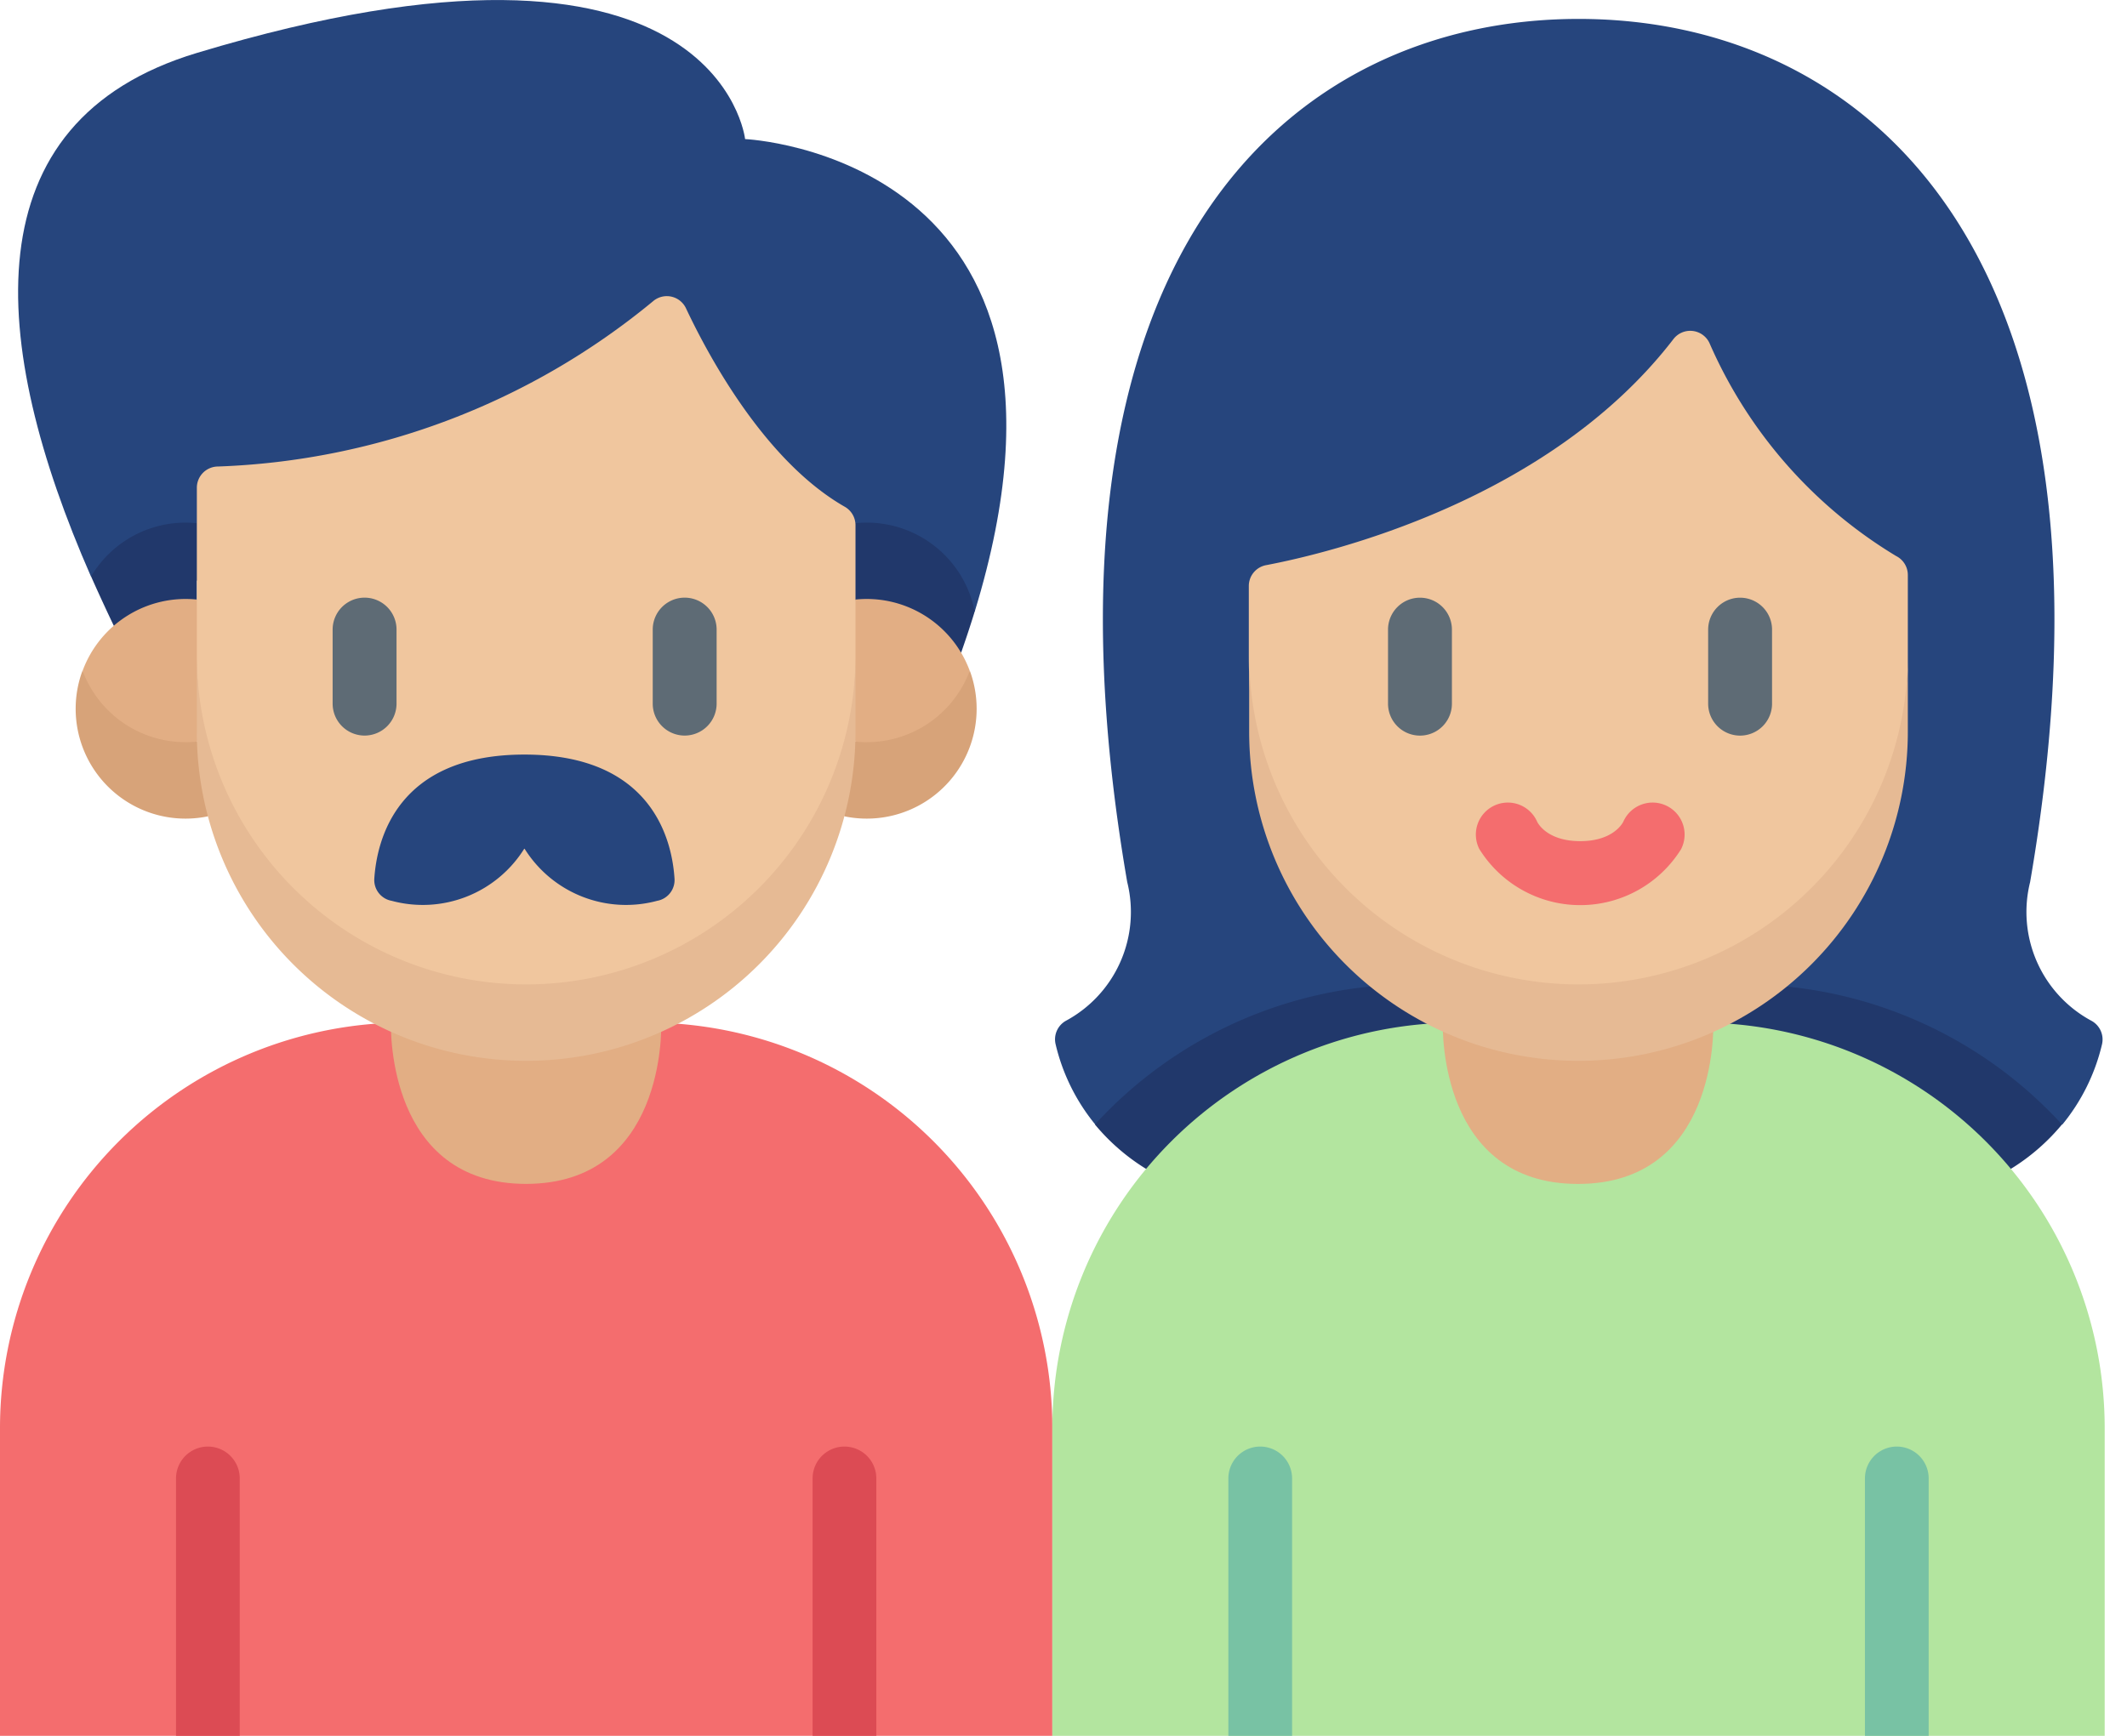 <svg xmlns="http://www.w3.org/2000/svg" xmlns:xlink="http://www.w3.org/1999/xlink" width="49" height="40" viewBox="0 0 49 40">
  <defs>
    <clipPath id="clip-path">
      <rect id="長方形_358" data-name="長方形 358" width="49" height="40" transform="translate(72 1008)" fill="#fff" stroke="#707070" stroke-width="1"/>
    </clipPath>
  </defs>
  <g id="マスクグループ_73" data-name="マスクグループ 73" transform="translate(-72 -1008)" clip-path="url(#clip-path)">
    <g id="グループ_1710" data-name="グループ 1710" transform="translate(72 -145.407)">
      <path id="パス_3232" data-name="パス 3232" d="M24.243,1418.965l-12.157.852L0,1418.965v-7.375a9.348,9.348,0,0,1,9.348-9.348h5.547a9.348,9.348,0,0,1,9.348,9.348Z" transform="translate(0 -225.272)" fill="#f46d6e"/>
      <path id="パス_3233" data-name="パス 3233" d="M.489,1580.592H4.055l.734-.852.734.852h13.2l.734-.852.734.852h4.055v-1.761H0v1.272a.489.489,0,0,0,.489.489Z" transform="translate(0 -385.137)" fill="#ed5a62"/>
      <path id="パス_3234" data-name="パス 3234" d="M98.2,1405.959c3.2,0,3.12-3.575,3.116-3.71-.11,0-.22-.007-.33-.007H95.443c-.119,0-.237,0-.355.008,0,.153-.072,3.709,3.116,3.709Z" transform="translate(-86.083 -225.271)" fill="#e2ae84"/>
      <g id="グループ_1707" data-name="グループ 1707" transform="translate(4.055 1186.741)">
        <path id="パス_3235" data-name="パス 3235" d="M44.284,1506.14v6.219l-.734.852-.734-.852v-6.219a.734.734,0,0,1,1.468,0Z" transform="translate(-42.816 -1505.406)" fill="#dc4b54"/>
        <path id="パス_3236" data-name="パス 3236" d="M199.15,1506.14v6.219l-.734.852-.734-.852v-6.219a.734.734,0,0,1,1.468,0Z" transform="translate(-183.017 -1505.406)" fill="#dc4b54"/>
      </g>
      <g id="グループ_1708" data-name="グループ 1708" transform="translate(4.055 1193.693)">
        <path id="パス_3237" data-name="パス 3237" d="M42.817,1578.829h1.468v1.761H42.817Z" transform="translate(-42.817 -1578.829)" fill="#cc4051"/>
        <path id="パス_3238" data-name="パス 3238" d="M197.682,1578.829h1.468v1.761h-1.468Z" transform="translate(-183.017 -1578.829)" fill="#cc4051"/>
      </g>
      <path id="パス_3239" data-name="パス 3239" d="M6.083,1166.69c-2.354-5.367-2.8-10.483,2.44-12.063,12.015-3.624,12.63,1.985,12.63,1.985s8.51.377,5.29,10.888Z" transform="translate(-3.988 0)" fill="#26457d"/>
      <path id="パス_3240" data-name="パス 3240" d="M24.3,1280.574a2.533,2.533,0,0,0-2.178,1.24c.153.345.359.794.526,1.141l1.913.06v-2.427A2.608,2.608,0,0,0,24.3,1280.574Z" transform="translate(-20.024 -115.124)" fill="#21386b"/>
      <path id="パス_3241" data-name="パス 3241" d="M210.552,1283.569c.114-.324.218-.638.312-.945a2.532,2.532,0,0,0-2.485-2.05,2.607,2.607,0,0,0-.262.013v2.905Z" transform="translate(-188.41 -115.124)" fill="#21386b"/>
      <path id="パス_3242" data-name="パス 3242" d="M22.177,1303.2l.534-.744.7-.448-.7-2.823a2.53,2.53,0,0,0-2.634,1.636C20.073,1301.781,21.089,1303.2,22.177,1303.2Z" transform="translate(-18.172 -131.962)" fill="#e2ae84"/>
      <path id="パス_3243" data-name="パス 3243" d="M20.937,1318.237a2.53,2.53,0,0,1-2.372-1.649,2.531,2.531,0,0,0,2.888,3.358l.449-1.067-.7-.655a2.538,2.538,0,0,1-.265.014Z" transform="translate(-16.664 -147.728)" fill="#d7a379"/>
      <path id="パス_3244" data-name="パス 3244" d="M201.926,1303.2l-.534-.744-.7-.448.7-2.823a2.53,2.53,0,0,1,2.634,1.636c0,.959-1.016,2.379-2.1,2.379Z" transform="translate(-181.688 -131.962)" fill="#e2ae84"/>
      <path id="パス_3245" data-name="パス 3245" d="M201.658,1318.237a2.53,2.53,0,0,0,2.372-1.649,2.531,2.531,0,0,1-2.888,3.358l-.449-1.067.7-.655a2.538,2.538,0,0,0,.265.014Z" transform="translate(-181.689 -147.728)" fill="#d7a379"/>
      <path id="パス_3246" data-name="パス 3246" d="M55.471,1242.185c5.581,0,7.587-4.249,7.587-8.439v-2.995a.489.489,0,0,0-.248-.425c-1.835-1.049-3.136-3.467-3.657-4.573a.488.488,0,0,0-.741-.177,16.66,16.66,0,0,1-10.038,3.823.489.489,0,0,0-.489.489v3.857c0,4.19,2.325,8.439,7.587,8.439Z" transform="translate(-43.35 -65.242)" fill="#f0c69e"/>
      <path id="パス_3247" data-name="パス 3247" d="M55.47,1320.413a7.587,7.587,0,0,1-7.587-7.587v1.761a7.587,7.587,0,1,0,15.174,0v-1.761A7.587,7.587,0,0,1,55.47,1320.413Z" transform="translate(-43.349 -144.322)" fill="#e6ba94"/>
      <path id="パス_3248" data-name="パス 3248" d="M94.557,1339.22a2.756,2.756,0,0,0,3.054,1.2.486.486,0,0,0,.4-.51c-.056-.886-.512-2.86-3.458-2.86s-3.4,1.975-3.458,2.86a.486.486,0,0,0,.4.51,2.756,2.756,0,0,0,3.054-1.2Z" transform="translate(-82.472 -166.255)" fill="#26457d"/>
      <path id="パス_3249" data-name="パス 3249" d="M81.657,1302.02a.736.736,0,0,0,.736-.736v-1.706a.736.736,0,0,0-1.472,0v1.706A.736.736,0,0,0,81.657,1302.02Z" transform="translate(-73.258 -131.663)" fill="#5e6b75"/>
      <path id="パス_3250" data-name="パス 3250" d="M159.526,1302.02a.736.736,0,0,0,.736-.736v-1.706a.736.736,0,0,0-1.472,0v1.706A.736.736,0,0,0,159.526,1302.02Z" transform="translate(-143.753 -131.663)" fill="#5e6b75"/>
      <g id="グループ_1709" data-name="グループ 1709" transform="translate(24.243 1153.843)">
        <path id="パス_3251" data-name="パス 3251" d="M280.456,1181.089a2.848,2.848,0,0,1-1.41-3.195c2.5-14.511-3.791-19.89-10.4-19.89s-12.9,5.378-10.4,19.89a2.848,2.848,0,0,1-1.41,3.195.49.49,0,0,0-.24.541,4.568,4.568,0,0,0,.914,1.851h22.279a4.567,4.567,0,0,0,.914-1.851A.49.49,0,0,0,280.456,1181.089Z" transform="translate(-256.521 -1158.004)" fill="#26457d"/>
        <path id="パス_3252" data-name="パス 3252" d="M281.308,1392.943h-7.6a9.932,9.932,0,0,0-7.34,3.228,4.79,4.79,0,0,0,1.684,1.294h18.91a4.792,4.792,0,0,0,1.684-1.294A9.932,9.932,0,0,0,281.308,1392.943Z" transform="translate(-265.387 -1370.695)" fill="#21386b"/>
        <path id="パス_3253" data-name="パス 3253" d="M280.243,1418.965l-12.133.852L256,1418.965v-7.375a9.348,9.348,0,0,1,9.348-9.348h5.547a9.348,9.348,0,0,1,9.348,9.348v7.375Z" transform="translate(-256 -1379.114)" fill="#b3e59f"/>
        <path id="パス_3254" data-name="パス 3254" d="M256,1580.592h4.055l.734-.852.734.852h13.2l.734-.852.734.852h3.565c.27,0,.489-.489.489-.489v-1.272H256Z" transform="translate(-256 -1538.98)" fill="#95d6a4"/>
        <path id="パス_3255" data-name="パス 3255" d="M354.077,1405.959c3.2,0,3.12-3.575,3.116-3.71-.11,0-.22-.007-.33-.007h-5.547c-.119,0-.237,0-.355.008,0,.153-.072,3.709,3.116,3.709Z" transform="translate(-341.967 -1379.113)" fill="#e2ae84"/>
        <path id="パス_3256" data-name="パス 3256" d="M300.287,1506.14v6.219l-.734.852-.734-.852v-6.219a.734.734,0,0,1,1.468,0Z" transform="translate(-294.764 -1472.508)" fill="#78c2a4"/>
        <path id="パス_3257" data-name="パス 3257" d="M455.152,1506.14v6.219l-.734.852-.734-.852v-6.219a.734.734,0,0,1,1.468,0Z" transform="translate(-434.964 -1472.508)" fill="#78c2a4"/>
        <path id="パス_3258" data-name="パス 3258" d="M298.819,1578.829h1.468v1.761h-1.468Z" transform="translate(-294.764 -1538.978)" fill="#66b394"/>
        <path id="パス_3259" data-name="パス 3259" d="M453.684,1578.829h1.468v1.761h-1.468Z" transform="translate(-434.964 -1538.978)" fill="#66b394"/>
        <path id="パス_3260" data-name="パス 3260" d="M311.47,1249.806c5.815,0,7.587-4.249,7.587-8.439v-1.849a.489.489,0,0,0-.271-.437,10.738,10.738,0,0,1-4.3-4.91.489.489,0,0,0-.829-.088c-2.868,3.73-7.934,4.933-9.382,5.209a.488.488,0,0,0-.4.48v1.594c0,4.19,1.74,8.439,7.587,8.439Z" transform="translate(-299.349 -1226.705)" fill="#f0c69e"/>
        <path id="パス_3261" data-name="パス 3261" d="M311.47,1320.413a7.587,7.587,0,0,1-7.587-7.587v1.761a7.587,7.587,0,1,0,15.174,0v-1.761A7.587,7.587,0,0,1,311.47,1320.413Z" transform="translate(-299.349 -1298.165)" fill="#e6ba94"/>
        <path id="パス_3262" data-name="パス 3262" d="M338.4,1298.842a.736.736,0,0,0-.736.736v1.706a.736.736,0,1,0,1.472,0v-1.706A.736.736,0,0,0,338.4,1298.842Z" transform="translate(-329.931 -1285.505)" fill="#5e6b75"/>
        <path id="パス_3263" data-name="パス 3263" d="M416.27,1302.02a.736.736,0,0,0,.736-.736v-1.706a.736.736,0,0,0-1.472,0v1.706A.736.736,0,0,0,416.27,1302.02Z" transform="translate(-400.426 -1285.505)" fill="#5e6b75"/>
        <path id="パス_3264" data-name="パス 3264" d="M363.7,1349.793a.737.737,0,1,0-1.333-.628c-.023.046-.244.449-.993.449s-.97-.4-.993-.449a.737.737,0,1,0-1.333.628,2.737,2.737,0,0,0,4.653,0Z" transform="translate(-349.213 -1330.667)" fill="#f46d6e"/>
      </g>
    </g>
  </g>
</svg>
